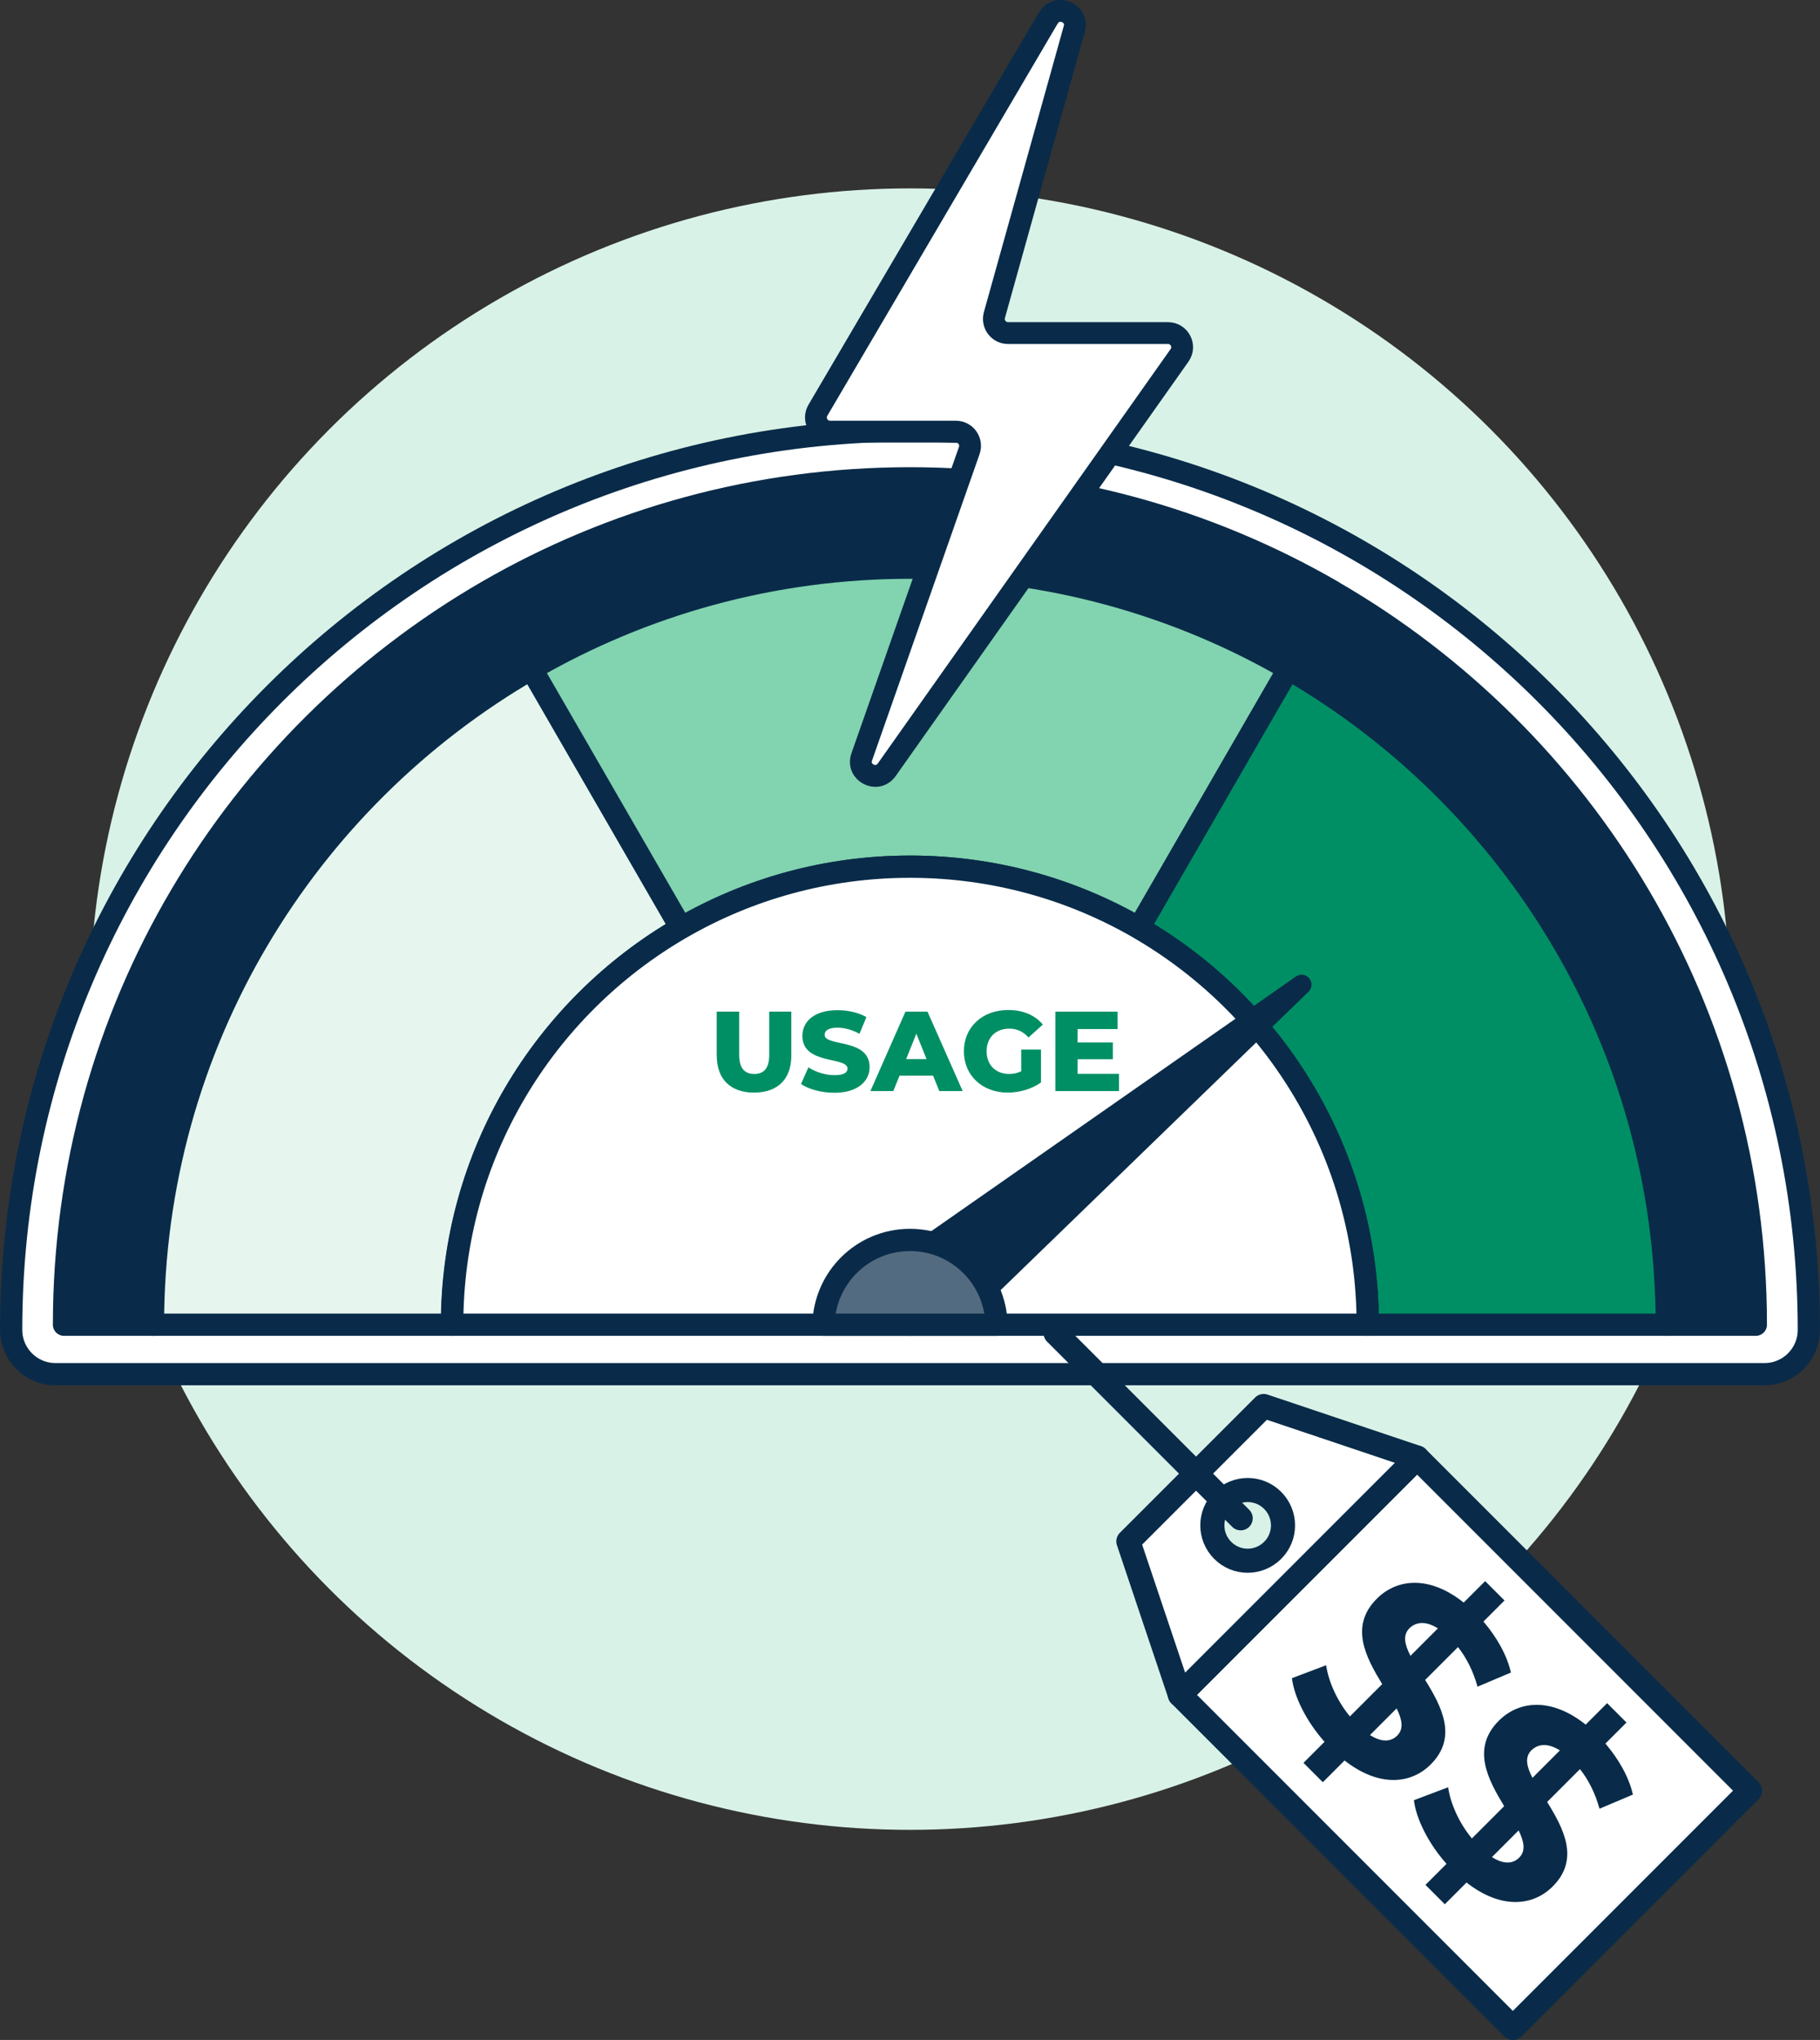 <svg xmlns="http://www.w3.org/2000/svg" xmlns:xlink="http://www.w3.org/1999/xlink" id="Layer_2" viewBox="0 0 226.64 253.92"><rect x="0" y="0" width="226.64" height="253.92" fill="#333333" stroke="none"/><defs><style>.cls-1{clip-path:url(#clippath);}.cls-2,.cls-3{fill:none;}.cls-2,.cls-4,.cls-5,.cls-6{stroke-width:0px;}.cls-7{fill:#82d3af;}.cls-7,.cls-8,.cls-9,.cls-10,.cls-11,.cls-12,.cls-13,.cls-14,.cls-3,.cls-15{stroke:#092b49;stroke-linecap:round;stroke-linejoin:round;}.cls-7,.cls-8,.cls-9,.cls-10,.cls-11,.cls-13,.cls-3{stroke-width:2.77px;}.cls-8{fill:#536b80;}.cls-9,.cls-12,.cls-4{fill:#092b49;}.cls-10{fill:#e6f6ef;}.cls-11,.cls-14,.cls-15{fill:#fff;}.cls-12{stroke-width:2.11px;}.cls-13,.cls-6{fill:#008f64;}.cls-14{stroke-width:2.72px;}.cls-15{stroke-width:3px;}.cls-5{fill:#d9f2e7;}</style><clipPath id="clippath"><rect class="cls-2" x="109.72" y="117.34" width="57.52" height="47.46"></rect></clipPath></defs><g id="Layer_1-2"><circle class="cls-5" cx="113.32" cy="125.61" r="102.16"></circle><path class="cls-11" d="m219.74,171.05c3.04,0,5.51-2.47,5.51-5.51h0s0,0,0,0c0,0,0-.01,0-.02,0-61.82-50.11-111.93-111.93-111.93S1.39,103.7,1.39,165.52c0,0,0,.01,0,.02h0c0,3.04,2.47,5.51,5.51,5.51h212.84Z"></path><path class="cls-9" d="m166,73.64c-15.5-8.97-33.49-14.1-52.68-14.1s-37.18,5.13-52.68,14.1C29.16,91.86,7.97,125.9,7.97,164.89h11.11c0-34.88,18.95-65.33,47.11-81.62,13.86-8.02,29.96-12.61,47.12-12.61s33.26,4.59,47.12,12.61c28.16,16.29,47.11,46.74,47.11,81.62h11.11c0-38.99-21.18-73.03-52.67-91.25Z"></path><path class="cls-10" d="m84.78,115.51l-18.62-32.24c-28.16,16.29-47.11,46.74-47.11,81.62h37.23c0-21.1,11.46-39.52,28.5-49.38Z"></path><path class="cls-7" d="m113.32,107.88c10.39,0,20.12,2.78,28.51,7.63l18.62-32.24c-13.86-8.02-29.96-12.61-47.12-12.61s-33.26,4.59-47.12,12.61l18.62,32.24c8.39-4.85,18.12-7.63,28.51-7.63Z"></path><path class="cls-13" d="m160.45,83.27l-18.62,32.24c17.04,9.86,28.5,28.28,28.5,49.38h37.23c0-34.88-18.95-65.33-47.11-81.62Z"></path><polygon class="cls-3" points="113.32 164.89 113.32 164.89 113.32 164.89 113.32 164.89"></polygon><path class="cls-11" d="m141.83,115.51c-8.39-4.85-18.12-7.63-28.51-7.63s-20.12,2.78-28.51,7.63c-17.04,9.86-28.5,28.28-28.5,49.38h114.01c0-21.1-11.46-39.52-28.5-49.38Z"></path><g class="cls-1"><path class="cls-12" d="m161.99,122.41l-49.61,34.63c-.09.06-.1.18-.04.26l6.09,7.53c.07.08.19.09.26.02l43.52-42.16c.16-.15-.05-.4-.23-.28Z"></path></g><path class="cls-8" d="m113.32,154.34c-5.88,0-10.65,4.7-10.77,10.55h21.54c-.12-5.85-4.89-10.55-10.77-10.55Z"></path><path class="cls-6" d="m89.25,131.4v-5.48h2.8v5.39c0,1.69.71,2.37,1.88,2.37s1.86-.68,1.86-2.37v-5.39h2.75v5.48c0,2.95-1.72,4.6-4.64,4.6s-4.64-1.65-4.64-4.6Z"></path><path class="cls-6" d="m99.75,134.92l.92-2.06c.88.58,2.12.97,3.26.97s1.61-.33,1.61-.8c0-1.57-5.62-.42-5.62-4.09,0-1.76,1.44-3.2,4.38-3.2,1.28,0,2.61.3,3.59.86l-.86,2.08c-.95-.51-1.88-.76-2.74-.76-1.17,0-1.6.39-1.6.89,0,1.51,5.6.38,5.6,4.02,0,1.72-1.44,3.19-4.38,3.19-1.62,0-3.23-.44-4.16-1.09Z"></path><path class="cls-6" d="m116.2,133.89h-4.18l-.78,1.92h-2.85l4.36-9.88h2.75l4.38,9.88h-2.91l-.78-1.92Zm-.82-2.06l-1.27-3.16-1.27,3.16h2.54Z"></path><path class="cls-6" d="m127.16,130.65h2.47v4.09c-1.14.82-2.71,1.26-4.15,1.26-3.15,0-5.45-2.13-5.45-5.14s2.3-5.14,5.51-5.14c1.85,0,3.35.64,4.32,1.81l-1.78,1.61c-.68-.75-1.45-1.1-2.4-1.1-1.69,0-2.82,1.12-2.82,2.82s1.13,2.82,2.8,2.82c.52,0,1.02-.1,1.51-.33v-2.71Z"></path><path class="cls-6" d="m139.35,133.65v2.16h-7.93v-9.88h7.75v2.16h-4.98v1.67h4.39v2.09h-4.39v1.81h5.17Z"></path><path class="cls-14" d="m130.54,2.24l-28.69,48.83c-.69,1.18.16,2.66,1.52,2.66h15.66c1.22,0,2.07,1.2,1.67,2.35l-13.39,38.14c-.68,1.93,1.92,3.28,3.11,1.6l36.46-51.58c.83-1.17,0-2.78-1.44-2.78h-19.91c-1.17,0-2.01-1.11-1.7-2.24l9.95-35.62c.56-1.99-2.17-3.15-3.22-1.37Z"></path><rect class="cls-15" x="153.12" y="196.04" width="58.63" height="41.77" transform="translate(206.82 -65.46) rotate(45)"></rect><path class="cls-4" d="m167.43,219.14l-2.7,2.7-2.41-2.41,2.62-2.62c-2.24-2.52-3.77-5.56-4.06-7.92l4.26-1.61c.31,2.09,1.39,4.47,2.96,6.37l4.02-4.02c-2.02-3.32-4.11-7.19-.67-10.63,2.55-2.55,6.59-2.89,10.82.48l2.67-2.67,2.41,2.41-2.62,2.62c1.66,1.95,2.93,4.18,3.42,6.35l-4.16,1.76c-.53-1.93-1.37-3.59-2.43-4.93l-4.09,4.09c2.04,3.29,4.09,7.12.7,10.51-2.5,2.5-6.49,2.84-10.73-.48Zm8.22-13.04l3.41-3.41c-1.56-.98-2.76-.79-3.56,0-.84.84-.58,2.02.14,3.41Zm-1.66,9.94c.84-.84.61-2-.07-3.39l-3.32,3.32c1.47.94,2.62.84,3.39.07Z"></path><path class="cls-4" d="m182.62,234.33l-2.7,2.7-2.41-2.41,2.62-2.62c-2.24-2.52-3.77-5.56-4.06-7.92l4.26-1.61c.31,2.09,1.39,4.47,2.96,6.37l4.02-4.02c-2.02-3.32-4.11-7.19-.67-10.63,2.55-2.55,6.59-2.89,10.82.48l2.67-2.67,2.41,2.41-2.62,2.62c1.66,1.95,2.93,4.18,3.42,6.35l-4.16,1.76c-.53-1.93-1.37-3.59-2.43-4.93l-4.09,4.09c2.04,3.29,4.09,7.12.7,10.51-2.5,2.5-6.49,2.84-10.73-.48Zm8.22-13.04l3.41-3.41c-1.56-.98-2.76-.79-3.56,0-.84.84-.58,2.02.14,3.41Zm-1.66,9.94c.84-.84.61-2-.07-3.39l-3.32,3.32c1.47.94,2.62.84,3.39.07Z"></path><path class="cls-15" d="m157.36,175.01l-16.85,16.85,6.42,19.11,29.54-29.54-19.11-6.42Zm-5.1,17.97c-1.72-1.72-1.72-4.51,0-6.22,1.72-1.72,4.51-1.72,6.22,0,1.72,1.72,1.72,4.51,0,6.22-1.72,1.72-4.51,1.72-6.22,0Z"></path><line class="cls-15" x1="154.5" y1="188.99" x2="131.45" y2="165.94"></line></g></svg>
